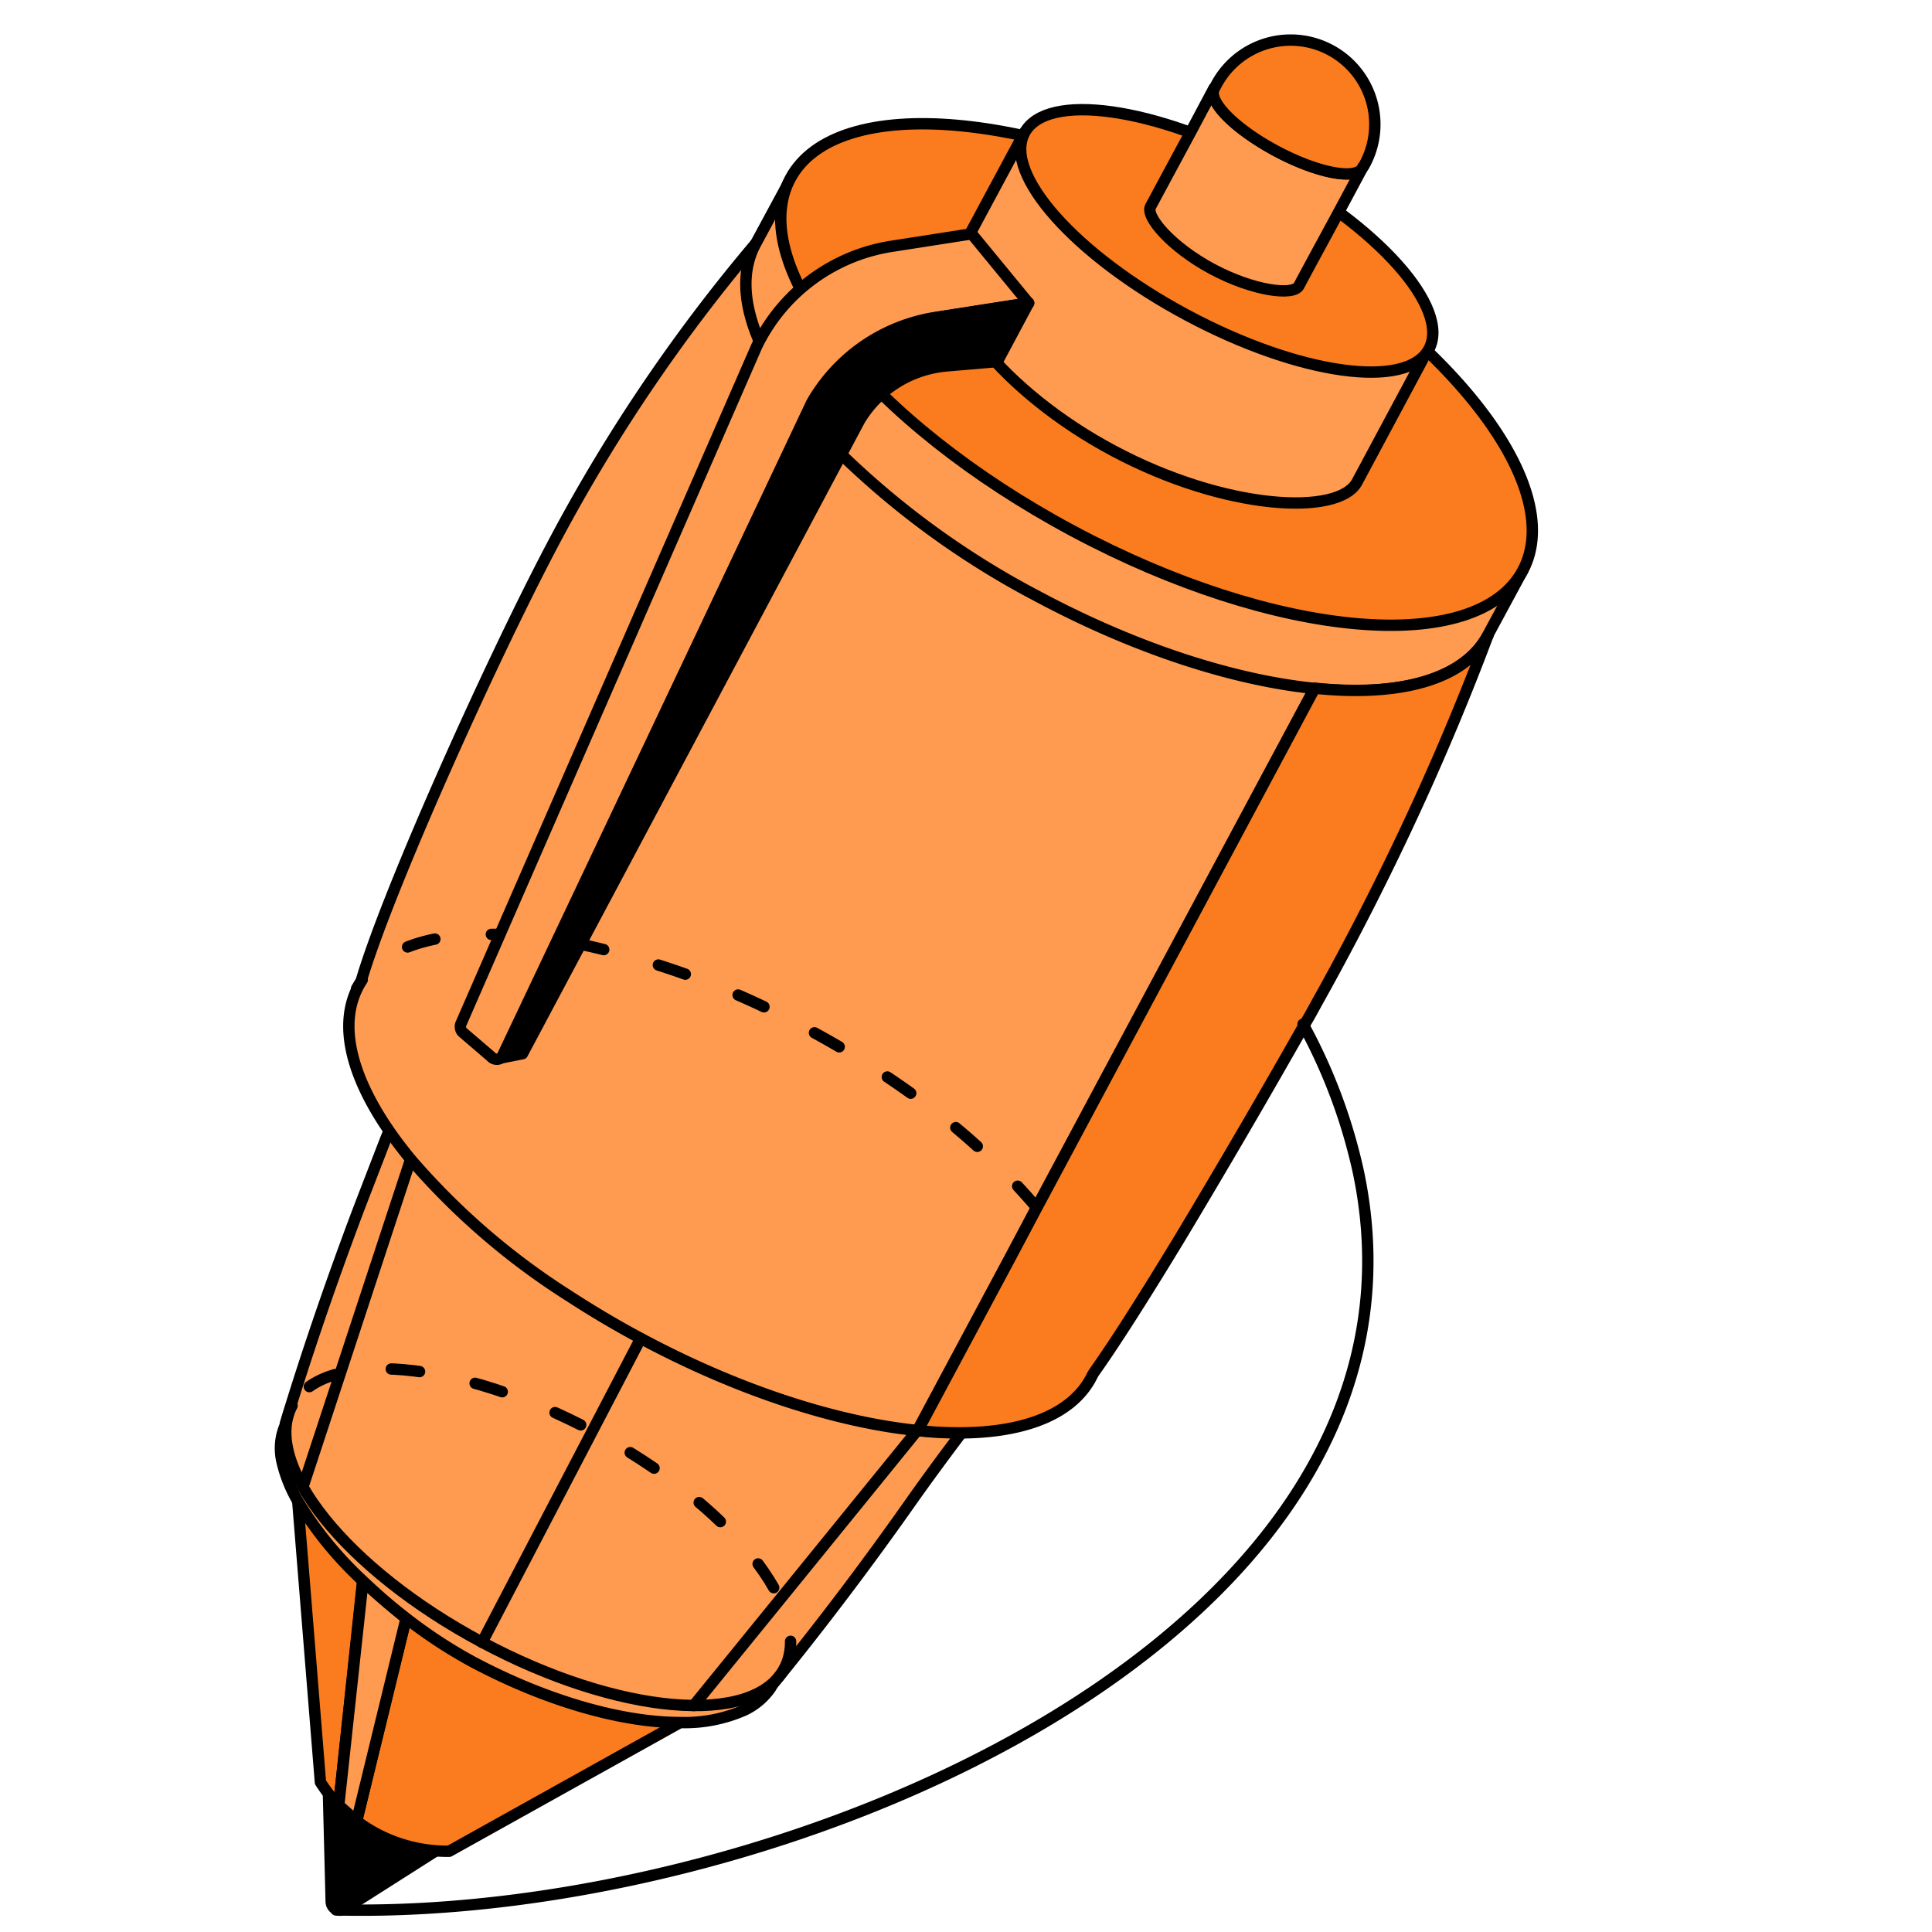 <svg xmlns="http://www.w3.org/2000/svg" width="68" height="68" fill="none" viewBox="0 0 68 68"><path fill="#000" stroke="#000" stroke-linecap="round" stroke-linejoin="round" stroke-width="0.4" d="M11.554 62.879a4.15 4.15 0 0 0 3.997 2.13l-3.41 2.17a.31.31 0 0 1-.484-.257z"/><path fill="#FA7C1E" stroke="#000" stroke-linecap="round" stroke-linejoin="round" stroke-width="0.4" d="M25.906 59.531 15.81 65.158a5.36 5.36 0 0 1-2.564-.62 5.5 5.5 0 0 1-.694-.443l1.74-7.13-1.532-1.3-.837 7.878a5 5 0 0 1-.645-.815l-.93-11.521z"/><path fill="#FF9B50" stroke="#000" stroke-linecap="round" stroke-linejoin="round" stroke-width="0.4" d="m14.292 56.965-1.74 7.131-.009-.006-.613-.543-.007-.009.85-7.878z"/><path fill="#FF9B50" stroke="#000" stroke-linecap="round" stroke-linejoin="round" stroke-width="0.4" d="m40.567 34.86-4.083 7.634-.93 1.755-3.262 6.095h.035q.76.082 1.525.074a92 92 0 0 0-1.705 2.32 115 115 0 0 1-4.939 6.535l-.031.046-.046.078a2.33 2.33 0 0 1-.95.803 5.2 5.2 0 0 1-2.247.427c-2.03 0-4.694-.747-7.314-2.145a17 17 0 0 1-2.319-1.522 19 19 0 0 1-1.513-1.302 13 13 0 0 1-2.288-2.79 5 5 0 0 1-.564-1.38 2.05 2.05 0 0 1 .068-1.24l.038-.084v-.053c.7-2.306 1.55-4.82 2.576-7.54.31-.806.62-1.606.93-2.409q.065-.168.14-.338 1.401-3.494 2.988-6.926c1.33-2.895 2.74-5.75 4.207-8.55l.35.189c.62.338 1.281.682 1.935 1.035l1.036.555 15.368 8.22c.347.163.67.343.995.514"/><path fill="#FF9B50" stroke="#000" stroke-linecap="round" stroke-linejoin="round" stroke-width="0.4" d="M52.367 22.371c-.837 1.55-3.119 2.17-6.104 1.86l-4.856 9.066-.84 1.569-4.083 7.633-.93 1.754-3.262 6.096c-2.82-.289-6.275-1.386-9.731-3.237a34 34 0 0 1-2.502-1.479 25 25 0 0 1-5.596-4.821 14 14 0 0 1-.341-.428 11 11 0 0 1-.413-.564c-1.333-1.925-1.801-3.72-1.119-5.06a.4.4 0 0 1 .025-.052c.018-.038.043-.075.065-.112l.015-.037.019-.037c.93-3.166 4.527-11.162 6.7-15.288a59 59 0 0 1 7.18-10.656l1.172.62.98.524 3.165 1.69h.022q1.24.673 2.514 1.345c.478.255.952.512 1.43.763l7.13 3.823 8.197 4.399z"/><path stroke="#000" stroke-linecap="round" stroke-linejoin="round" stroke-width="0.4" d="M16.968 57.805 22.55 47.11m-8.097-6.301-3.791 11.523"/><path stroke="#000" stroke-dasharray="1 2" stroke-linecap="round" stroke-linejoin="round" stroke-width="0.4" d="M27.602 58.733c1.09-2.043-1.898-5.772-6.678-8.33s-9.54-2.973-10.635-.93"/><path stroke="#000" stroke-dasharray="3 5" stroke-miterlimit="10" stroke-width="0.4" d="m38.36 48.547-.028.057"/><path stroke="#000" stroke-dasharray="1 2" stroke-linecap="round" stroke-linejoin="round" stroke-width="0.4" d="M36.484 42.498a23.4 23.4 0 0 0-4.257-3.897 33 33 0 0 0-3.84-2.4 29.7 29.7 0 0 0-7.95-2.967 29 29 0 0 0-.8-.146h-.019a16 16 0 0 0-2.021-.201h-.908c-1.978.09-3.451.7-4.108 1.86a.3.3 0 0 0-.031.053"/><path stroke="#000" stroke-linecap="round" stroke-linejoin="round" stroke-width="0.4" d="M27.602 58.733c-1.095 2.043-5.854 1.625-10.634-.93-4.781-2.554-7.773-6.287-6.688-8.33"/><path fill="#FF9B50" stroke="#000" stroke-linecap="round" stroke-linejoin="round" stroke-width="0.4" d="m53.598 20.072-1.24 2.297c-.838 1.55-3.12 2.17-6.105 1.86-2.821-.288-6.272-1.389-9.732-3.24a29.7 29.7 0 0 1-6.91-4.998q-.656-.653-1.24-1.373a11.2 11.2 0 0 1-1.64-2.592c-.568-1.302-.649-2.48-.143-3.432l1.24-2.297 1.175.62c1.5-.397 3.512-.335 5.785.155.8.177 1.63.403 2.48.679a33.5 33.5 0 0 1 9.84 5.252 26 26 0 0 1 1.92 1.662c1.705 1.64 2.895 3.305 3.41 4.787z"/><path fill="#FA7C1E" stroke="#000" stroke-linecap="round" stroke-linejoin="round" stroke-width="0.4" d="M53.598 20.08c1.627-3.041-2.826-8.594-9.946-12.404s-14.21-4.433-15.837-1.392 2.826 8.593 9.946 12.403 14.21 4.433 15.837 1.392"/><path fill="#FF9B50" stroke="#000" stroke-linecap="round" stroke-linejoin="round" stroke-width="0.4" d="m36.056 4.664-2.523 4.697c-.648 1.21 1.733 4.418 5.664 6.51 3.931 2.093 7.918 2.301 8.566 1.095l2.511-4.688z"/><path fill="#FA7C1E" stroke="#000" stroke-linecap="round" stroke-linejoin="round" stroke-width="0.4" d="M50.293 12.287c.772-1.444-1.788-4.318-5.718-6.421s-7.741-2.637-8.513-1.194 1.787 4.318 5.717 6.42 7.741 2.638 8.514 1.194"/><path fill="#FF9B50" stroke="#000" stroke-linecap="round" stroke-linejoin="round" stroke-width="0.4" d="m47.952 5.908-.83 1.55-.93 1.715-.382.71-.093.177c-.195.36-1.603.182-3.048-.59s-2.375-1.86-2.17-2.207l.096-.177.378-.704.93-1.726.825-1.55c-.236.443.744 1.426 2.17 2.198s2.819 1.044 3.054.604"/><path fill="#FA7C1E" stroke="#000" stroke-linecap="round" stroke-linejoin="round" stroke-width="0.4" d="m47.98 5.86-.028.05c-.236.44-1.597.173-3.041-.599-1.445-.772-2.422-1.755-2.17-2.198l.027-.05a2.964 2.964 0 1 1 5.227 2.79z"/><path fill="#FF9B50" stroke="#000" stroke-linecap="round" stroke-linejoin="round" stroke-width="0.4" d="m34.199 8.23-2.821.44a6.36 6.36 0 0 0-4.747 3.523l-10.398 23.82a.28.28 0 0 0 .04.31l1.004.861a.275.275 0 0 0 .447-.037l10.832-22.942a6.35 6.35 0 0 1 4.49-3.042l3.159-.493z"/><path fill="#000" stroke="#000" stroke-linecap="round" stroke-linejoin="round" stroke-width="0.4" d="m28.619 14.092-10.966 23.14.735-.145L30.25 14.8a3.97 3.97 0 0 1 3.072-1.922l1.78-.152 1.103-2.065-3.277.512a6.1 6.1 0 0 0-4.31 2.92"/><path fill="#FA7C1E" stroke="#000" stroke-linecap="round" stroke-linejoin="round" stroke-width="0.4" d="M52.367 22.371a92 92 0 0 1-2.527 6.055 98 98 0 0 1-3.438 6.771c-.155.276-.31.58-.512.902a345 345 0 0 1-4.34 7.441c-1.188 1.962-2.3 3.72-3.054 4.778l-.04.07-.06.116-.027.05c-.698 1.24-2.332 1.86-4.517 1.878a13 13 0 0 1-1.55-.08l3.264-6.096.93-1.755 4.083-7.633.84-1.568 4.856-9.078c2.973.307 5.255-.288 6.092-1.85"/><path stroke="#000" stroke-linecap="round" stroke-linejoin="round" stroke-width="0.4" d="M45.863 36.047c0 .019.019.037.028.053a19.5 19.5 0 0 1 1.922 5.162c3.392 16.196-20.106 26.287-35.843 25.962h-.14"/><path stroke="#000" stroke-linecap="round" stroke-linejoin="round" stroke-width="0.4" d="M32.283 50.344v.003l-4.833 5.95-2.298 2.827-.737.905"/></svg>